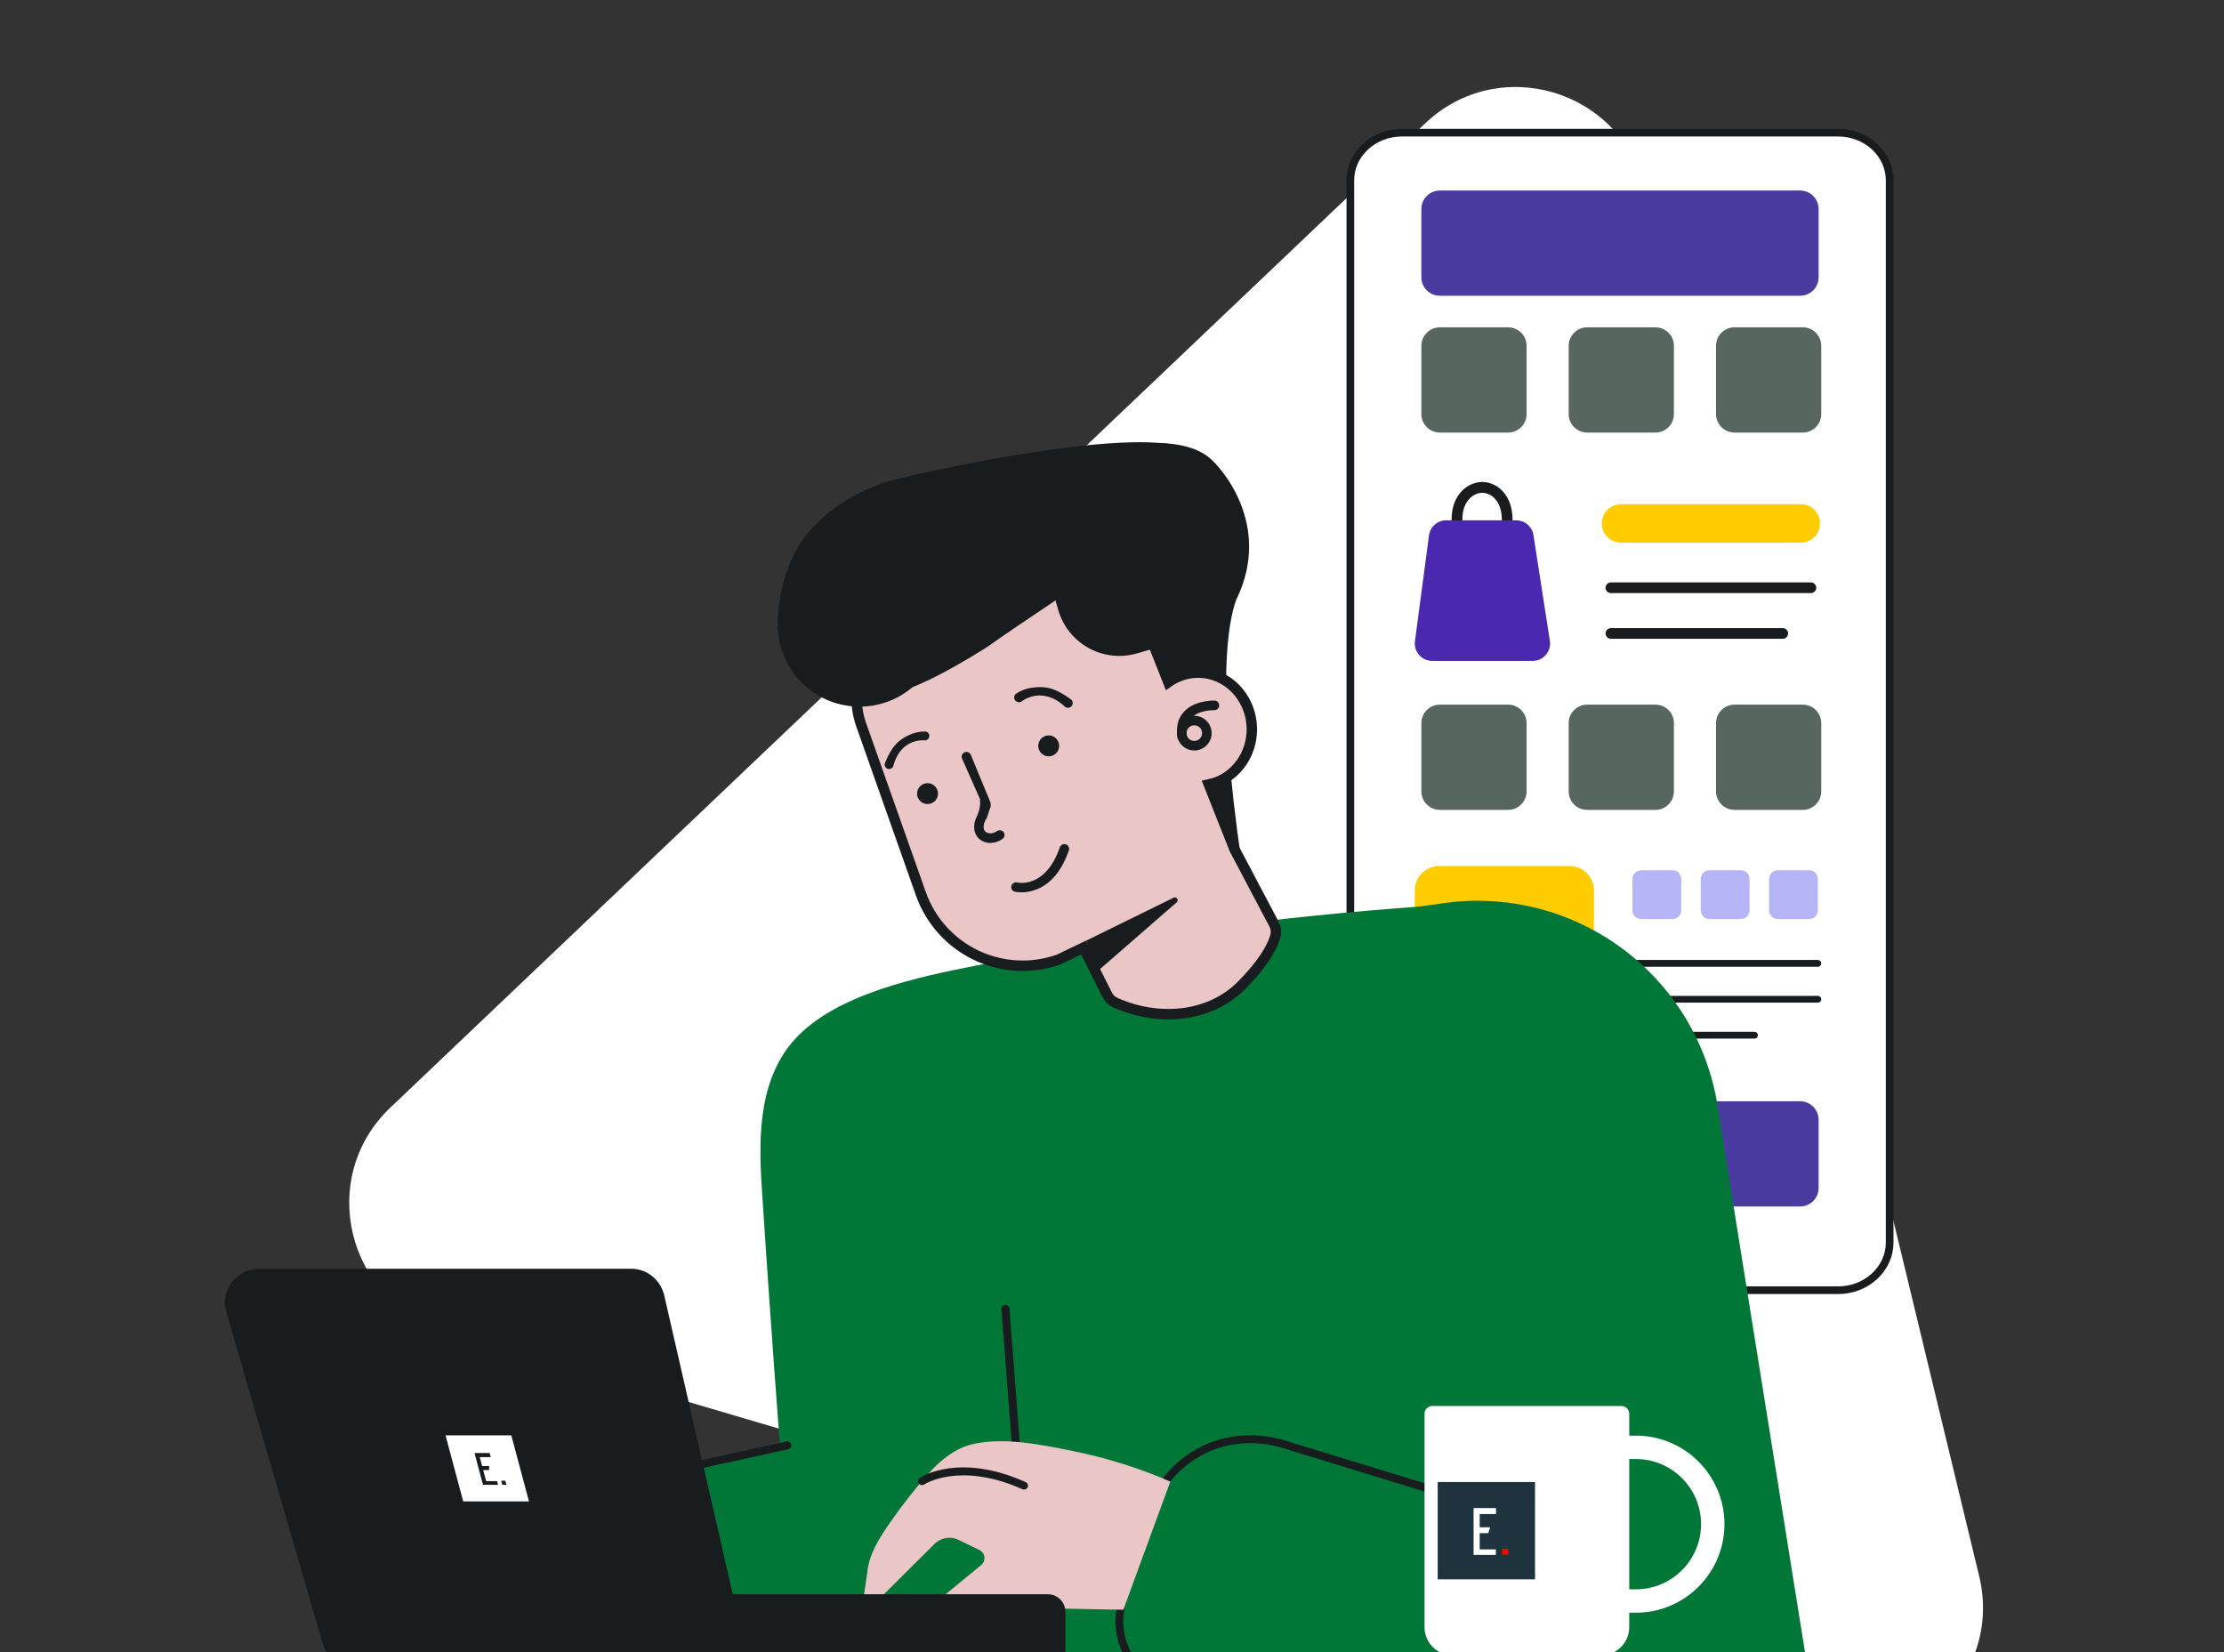<?xml version="1.0" encoding="UTF-8"?> <svg xmlns="http://www.w3.org/2000/svg" width="700" height="520" viewBox="0 0 700 520" fill="none"><rect x="0" y="0" width="700" height="520" fill="#333333" stroke="none"/><g clip-path="url(#clip0_6115_30961)"><g clip-path="url(#clip1_6115_30961)"><g clip-path="url(#clip2_6115_30961)"><path d="M448.543 38.851L122.849 348.62C99.684 370.652 109.052 409.5 139.72 418.547L570.834 545.723C601.503 554.776 630.459 527.261 622.956 496.149L517.537 59.205C510.041 28.127 471.709 16.819 448.543 38.851Z" fill="white"></path><path d="M578.56 406.092H441.22C436.926 406.081 432.812 404.501 429.775 401.698C426.739 398.895 425.027 395.096 425.014 391.131V56.714C425.025 52.748 426.737 48.948 429.773 46.144C432.81 43.339 436.925 41.759 441.22 41.748H578.56C582.854 41.759 586.969 43.339 590.005 46.144C593.042 48.948 594.753 52.748 594.765 56.714V391.131C594.752 395.096 593.04 398.895 590.003 401.698C586.967 404.501 582.853 406.081 578.56 406.092Z" fill="white" stroke="#191C1F" stroke-width="2.41"></path><path d="M474.67 103.024H453.196C449.978 103.024 447.372 105.631 447.372 108.848V130.322C447.372 133.538 449.978 136.146 453.196 136.146H474.67C477.886 136.146 480.494 133.538 480.494 130.322V108.848C480.494 105.631 477.886 103.024 474.67 103.024Z" fill="#57665E"></path><path d="M474.67 221.781H453.196C449.978 221.781 447.372 224.388 447.372 227.605V249.079C447.372 252.295 449.978 254.903 453.196 254.903H474.67C477.886 254.903 480.494 252.295 480.494 249.079V227.605C480.494 224.388 477.886 221.781 474.67 221.781Z" fill="#57665E"></path><path d="M566.584 59.965H453.196C449.978 59.965 447.372 62.572 447.372 65.789V87.263C447.372 90.479 449.978 93.087 453.196 93.087H566.584C569.8 93.087 572.408 90.479 572.408 87.263V65.789C572.408 62.572 569.8 59.965 566.584 59.965Z" fill="#493BA0"></path><path d="M566.584 346.616H453.196C449.978 346.616 447.372 349.224 447.372 352.44V373.915C447.372 377.131 449.978 379.739 453.196 379.739H566.584C569.8 379.739 572.408 377.131 572.408 373.915V352.44C572.408 349.224 569.8 346.616 566.584 346.616Z" fill="#493BA0"></path><path d="M521.041 103.024H499.567C496.349 103.024 493.743 105.631 493.743 108.848V130.322C493.743 133.538 496.349 136.146 499.567 136.146H521.041C524.257 136.146 526.865 133.538 526.865 130.322V108.848C526.865 105.631 524.257 103.024 521.041 103.024Z" fill="#57665E"></path><path d="M521.041 221.781H499.567C496.349 221.781 493.743 224.388 493.743 227.605V249.079C493.743 252.295 496.349 254.903 499.567 254.903H521.041C524.257 254.903 526.865 252.295 526.865 249.079V227.605C526.865 224.388 524.257 221.781 521.041 221.781Z" fill="#57665E"></path><path d="M567.412 103.024H545.938C542.722 103.024 540.114 105.631 540.114 108.848V130.322C540.114 133.538 542.722 136.146 545.938 136.146H567.412C570.628 136.146 573.236 133.538 573.236 130.322V108.848C573.236 105.631 570.628 103.024 567.412 103.024Z" fill="#57665E"></path><path d="M567.412 221.781H545.938C542.722 221.781 540.114 224.388 540.114 227.605V249.079C540.114 252.295 542.722 254.903 545.938 254.903H567.412C570.628 254.903 573.236 252.295 573.236 249.079V227.605C573.236 224.388 570.628 221.781 567.412 221.781Z" fill="#57665E"></path><path d="M494.039 272.581H452.964C448.734 272.581 445.304 276.01 445.304 280.241V328.47C445.304 332.701 448.734 336.131 452.964 336.131H494.039C498.271 336.131 501.7 332.701 501.7 328.47V280.241C501.7 276.01 498.271 272.581 494.039 272.581Z" fill="#FFCC00"></path><path d="M474.572 306.625H472.437V336.137H474.572V306.625Z" fill="#191C1F"></path><path d="M526.455 273.916H516.515C515.026 273.916 513.819 275.122 513.819 276.612V286.552C513.819 288.041 515.026 289.248 516.515 289.248H526.455C527.944 289.248 529.151 288.041 529.151 286.552V276.612C529.151 275.122 527.944 273.916 526.455 273.916Z" fill="#B5B4F7"></path><path d="M547.96 273.916H538.02C536.53 273.916 535.324 275.122 535.324 276.612V286.552C535.324 288.041 536.53 289.248 538.02 289.248H547.96C549.449 289.248 550.656 288.041 550.656 286.552V276.612C550.656 275.122 549.449 273.916 547.96 273.916Z" fill="#B5B4F7"></path><path d="M569.469 273.916H559.528C558.04 273.916 556.833 275.122 556.833 276.612V286.552C556.833 288.041 558.04 289.248 559.528 289.248H569.469C570.958 289.248 572.165 288.041 572.165 286.552V276.612C572.165 275.122 570.958 273.916 569.469 273.916Z" fill="#B5B4F7"></path><path d="M572.169 304.281H514.88C514.597 304.281 514.325 304.169 514.125 303.969C513.925 303.769 513.813 303.497 513.813 303.214C513.813 302.93 513.925 302.659 514.125 302.459C514.325 302.259 514.597 302.146 514.88 302.146H572.169C572.452 302.146 572.723 302.259 572.923 302.459C573.124 302.659 573.236 302.93 573.236 303.214C573.236 303.497 573.124 303.769 572.923 303.969C572.723 304.169 572.452 304.281 572.169 304.281Z" fill="#191C1F"></path><path d="M572.169 315.582H514.88C514.597 315.582 514.325 315.47 514.125 315.27C513.925 315.069 513.813 314.798 513.813 314.515C513.813 314.232 513.925 313.96 514.125 313.76C514.325 313.559 514.597 313.447 514.88 313.447H572.169C572.452 313.447 572.723 313.559 572.923 313.76C573.124 313.96 573.236 314.232 573.236 314.515C573.236 314.798 573.124 315.069 572.923 315.27C572.723 315.47 572.452 315.582 572.169 315.582Z" fill="#191C1F"></path><path d="M552.231 326.884H514.861C514.577 326.884 514.306 326.772 514.106 326.572C513.905 326.371 513.792 326.1 513.792 325.817C513.792 325.534 513.905 325.262 514.106 325.062C514.306 324.861 514.577 324.749 514.861 324.749H552.231C552.514 324.749 552.786 324.861 552.986 325.062C553.186 325.262 553.298 325.534 553.298 325.817C553.298 326.1 553.186 326.371 552.986 326.572C552.786 326.772 552.514 326.884 552.231 326.884Z" fill="#191C1F"></path><path d="M484.14 306.624H462.743C462.519 306.624 462.297 306.58 462.09 306.494C461.883 306.408 461.695 306.283 461.537 306.124C461.379 305.965 461.253 305.776 461.168 305.569C461.083 305.362 461.039 305.14 461.04 304.916V294.095C461.04 293.839 461.142 293.592 461.323 293.412C461.504 293.23 461.75 293.129 462.007 293.129H484.871C484.999 293.128 485.125 293.153 485.243 293.2C485.361 293.249 485.468 293.32 485.558 293.409C485.648 293.5 485.72 293.606 485.769 293.723C485.817 293.841 485.843 293.968 485.843 294.095V304.916C485.844 305.14 485.8 305.362 485.715 305.569C485.63 305.776 485.504 305.965 485.346 306.124C485.188 306.283 485 306.408 484.792 306.494C484.586 306.58 484.364 306.624 484.14 306.624Z" fill="white"></path><path d="M473.442 297.005C480.29 297.005 485.843 295.27 485.843 293.129C485.843 290.988 480.29 289.253 473.442 289.253C466.592 289.253 461.04 290.988 461.04 293.129C461.04 295.27 466.592 297.005 473.442 297.005Z" fill="#191C1F"></path><path d="M458.582 165.444C458.137 165.444 457.71 165.267 457.395 164.952C457.08 164.636 456.903 164.209 456.903 163.763C456.794 158.995 458.582 156.136 460.076 154.581C460.9 153.7 461.889 152.992 462.987 152.496C464.085 151.999 465.269 151.725 466.473 151.688C467.648 151.703 468.809 151.951 469.888 152.417C470.967 152.883 471.943 153.559 472.761 154.404C474.305 155.96 476.119 158.835 476.068 163.746C476.068 164.192 475.891 164.62 475.576 164.935C475.262 165.25 474.835 165.428 474.389 165.428C473.944 165.428 473.517 165.25 473.202 164.935C472.887 164.62 472.71 164.192 472.71 163.746C472.71 160.786 471.946 158.39 470.385 156.826C469.372 155.771 467.992 155.15 466.532 155.093C465.003 155.168 463.563 155.838 462.519 156.96C461 158.533 460.227 160.87 460.295 163.687C460.3 163.908 460.262 164.128 460.183 164.334C460.104 164.54 459.985 164.729 459.833 164.889C459.681 165.049 459.499 165.177 459.297 165.267C459.095 165.356 458.878 165.405 458.658 165.411L458.582 165.444Z" fill="#191C1F"></path><path d="M482.433 208.017H450.752C449.972 208.012 449.203 207.841 448.495 207.515C447.787 207.189 447.156 206.715 446.645 206.125C446.135 205.536 445.755 204.844 445.532 204.095C445.31 203.347 445.249 202.56 445.354 201.787L449.77 168.531C449.939 167.215 450.579 166.006 451.573 165.129C452.566 164.252 453.843 163.766 455.167 163.763H477.27C478.573 163.77 479.831 164.242 480.817 165.094C481.803 165.946 482.454 167.123 482.651 168.413L487.814 201.669C487.939 202.45 487.893 203.249 487.681 204.011C487.468 204.773 487.093 205.48 486.582 206.083C486.071 206.686 485.435 207.172 484.719 207.505C484.003 207.839 483.223 208.014 482.433 208.017Z" fill="#4A28B0"></path><path d="M566.8 158.693H510.211C506.873 158.693 504.167 161.401 504.167 164.743C504.167 168.084 506.873 170.793 510.211 170.793H566.8C570.138 170.793 572.844 168.084 572.844 164.743C572.844 161.401 570.138 158.693 566.8 158.693Z" fill="#FFCC00"></path><path d="M569.982 186.676H507.022C506.576 186.676 506.149 186.499 505.834 186.184C505.52 185.868 505.343 185.441 505.343 184.995C505.343 184.549 505.52 184.121 505.834 183.806C506.149 183.49 506.576 183.313 507.022 183.313H569.982C570.427 183.313 570.854 183.49 571.169 183.806C571.484 184.121 571.66 184.549 571.66 184.995C571.66 185.441 571.484 185.868 571.169 186.184C570.854 186.499 570.427 186.676 569.982 186.676Z" fill="#191C1F"></path><path d="M561.117 201.055H507.039C506.593 201.055 506.166 200.877 505.851 200.562C505.537 200.247 505.36 199.819 505.36 199.373C505.36 198.927 505.537 198.499 505.851 198.184C506.166 197.868 506.593 197.691 507.039 197.691H561.117C561.562 197.691 561.989 197.868 562.304 198.184C562.619 198.499 562.796 198.927 562.796 199.373C562.796 199.819 562.619 200.247 562.304 200.562C561.989 200.877 561.562 201.055 561.117 201.055Z" fill="#191C1F"></path></g><path d="M252.047 533.831L332.873 535.931L506.245 540.448C489.859 455.174 473.474 369.902 457.088 284.632C410.519 287.588 364.174 293.393 318.314 302.014C317.35 302.195 313.135 302.767 307.534 303.843C289.731 307.381 263.045 312.681 249.969 327.33C237.872 340.88 238.911 360.745 239.905 375.937C243.021 423.55 246.861 476.056 252.047 533.831Z" fill="#017737"></path><path d="M572.482 547.223L468.599 574.752L403.055 291.648L454.183 284.286C473.731 281.477 493.607 286.339 509.652 297.853C525.697 309.367 536.666 326.641 540.263 346.059L572.482 547.223Z" fill="#017737"></path><path d="M389.118 271.634C363.058 271.512 340.742 252.168 336.322 225.86L325.226 159.885L348.177 141.114C350.783 140.733 370.014 136.272 380.057 143.599C384.049 146.494 400.711 165.128 389.118 188.728C386.681 195.352 382.541 215.225 390.821 271.634C387.719 274.165 393.007 270.685 389.118 271.634Z" fill="#191C1F"></path><path d="M351.783 174.462L367.724 214.7C370.325 212.863 373.421 211.817 376.638 211.718L376.643 211.718L377.082 211.711C386.29 211.698 393.744 219.439 394.014 229.021C394.261 237.747 388.459 245.263 380.478 246.918L388.58 267.345L400.998 290.869L401.104 291.079C401.614 292.136 401.744 293.34 401.466 294.486L401.459 294.514C400.426 298.472 396.795 304.189 390.487 310.409C380.901 319.884 365.152 321.876 351.007 315.561L351.004 315.559C349.925 315.075 349.048 314.23 348.525 313.17L341.027 298.254L333.317 301.965L333.235 302.003L333.15 302.033C324.931 304.927 315.926 304.549 307.992 300.998L307.228 300.644C299.112 296.767 292.866 289.829 289.859 281.352L289.858 281.35L271.061 228.135L270.86 227.546C269.896 224.588 269.485 221.475 269.65 218.365L269.69 217.743C269.931 214.641 270.744 211.608 272.087 208.798L272.362 208.239C273.773 205.466 275.684 202.975 278.001 200.894L278.469 200.483C280.834 198.461 283.553 196.891 286.491 195.855L349.712 173.52L351.202 172.994L351.783 174.462Z" fill="#EAC6C6" stroke="#191C1F" stroke-width="3.28"></path><path d="M341.789 296.106L369.396 282.544C369.579 282.457 369.787 282.436 369.983 282.484C370.18 282.532 370.355 282.646 370.478 282.807C370.601 282.968 370.666 283.166 370.66 283.368C370.655 283.571 370.581 283.766 370.45 283.92L345.692 305.483L341.789 296.106Z" fill="#191C1F"></path><path d="M376.057 236.206C374.976 236.238 373.91 235.948 372.994 235.374C372.078 234.8 371.352 233.967 370.91 232.981C370.467 231.995 370.327 230.899 370.507 229.833C370.687 228.767 371.179 227.778 371.921 226.992C372.663 226.206 373.622 225.657 374.676 225.416C375.729 225.175 376.831 225.252 377.841 225.637C378.852 226.022 379.725 226.698 380.351 227.579C380.977 228.461 381.327 229.508 381.358 230.589C381.399 232.037 380.863 233.441 379.869 234.494C378.875 235.547 377.504 236.163 376.057 236.206ZM375.834 228.293C375.347 228.306 374.875 228.462 374.477 228.743C374.08 229.024 373.774 229.416 373.6 229.871C373.426 230.325 373.391 230.821 373.499 231.296C373.607 231.771 373.853 232.203 374.207 232.537C374.561 232.871 375.006 233.093 375.486 233.174C375.966 233.255 376.459 233.192 376.903 232.993C377.347 232.793 377.722 232.466 377.98 232.053C378.238 231.641 378.367 231.16 378.352 230.674C378.334 230.024 378.058 229.408 377.586 228.962C377.114 228.516 376.483 228.275 375.834 228.293Z" fill="#191C1F"></path><path d="M372.124 233.271C371.753 233.284 371.391 233.159 371.107 232.922C370.823 232.684 370.636 232.35 370.583 231.983C370.108 228.74 370.778 226.09 372.572 224.091C375.94 220.334 382.036 220.5 382.292 220.508C382.691 220.522 383.068 220.694 383.341 220.986C383.614 221.278 383.759 221.666 383.746 222.065C383.732 222.464 383.56 222.842 383.268 223.115C382.976 223.387 382.588 223.533 382.189 223.519C382.144 223.52 377.222 223.396 374.802 226.104C373.621 227.423 373.22 229.202 373.557 231.553C373.612 231.946 373.51 232.346 373.273 232.664C373.035 232.982 372.681 233.193 372.289 233.251L372.124 233.271Z" fill="#191C1F"></path><path d="M325.098 280.333C323.24 280.896 321.274 281.01 319.363 280.665C318.991 280.556 318.675 280.308 318.482 279.972C318.288 279.636 318.232 279.238 318.325 278.861C318.418 278.485 318.653 278.159 318.98 277.951C319.308 277.744 319.703 277.671 320.083 277.748C320.467 277.832 329.062 279.7 333.552 266.76C333.61 266.565 333.706 266.383 333.836 266.227C333.966 266.07 334.126 265.941 334.307 265.848C334.488 265.755 334.686 265.7 334.889 265.685C335.092 265.671 335.295 265.698 335.488 265.765C335.68 265.832 335.856 265.937 336.007 266.074C336.157 266.211 336.278 266.377 336.363 266.562C336.447 266.747 336.493 266.948 336.497 267.151C336.502 267.354 336.465 267.557 336.389 267.745C333.478 276.142 328.809 279.257 325.098 280.333Z" fill="#191C1F"></path><path d="M325.166 216.407C323.236 216.622 321.385 217.292 319.765 218.363C319.466 218.609 319.274 218.962 319.228 219.347C319.183 219.732 319.288 220.12 319.522 220.429C319.756 220.739 320.1 220.946 320.483 221.007C320.866 221.069 321.258 220.98 321.577 220.759C321.897 220.53 327.889 215.863 334.975 222.235C335.105 222.391 335.265 222.52 335.446 222.613C335.627 222.706 335.825 222.761 336.028 222.775C336.231 222.789 336.434 222.762 336.627 222.695C336.819 222.629 336.995 222.523 337.146 222.386C337.296 222.249 337.417 222.083 337.501 221.898C337.585 221.712 337.631 221.512 337.635 221.309C337.64 221.105 337.603 220.903 337.527 220.714C337.451 220.526 337.338 220.354 337.194 220.211C332.029 216.407 329.001 215.933 325.166 216.407Z" fill="#191C1F"></path><path d="M286.064 231.379C287.689 230.592 289.479 230.201 291.285 230.241C291.643 230.286 291.969 230.469 292.196 230.749C292.422 231.03 292.532 231.387 292.501 231.747C292.47 232.106 292.302 232.44 292.031 232.678C291.76 232.916 291.408 233.041 291.047 233.025C290.682 233.004 283.65 232.301 281.232 240.83C281.208 241.018 281.145 241.199 281.049 241.362C280.953 241.525 280.824 241.666 280.671 241.778C280.519 241.89 280.345 241.969 280.16 242.012C279.976 242.055 279.785 242.059 279.598 242.026C279.412 241.993 279.235 241.922 279.076 241.818C278.918 241.714 278.783 241.579 278.679 241.421C278.574 241.263 278.503 241.085 278.469 240.899C278.435 240.713 278.44 240.522 278.482 240.337C280.661 234.782 282.81 232.907 286.064 231.379Z" fill="#191C1F"></path><path d="M330.171 238.048C331.989 237.996 333.421 236.481 333.369 234.664C333.318 232.846 331.803 231.414 329.985 231.465C328.168 231.517 326.736 233.032 326.787 234.849C326.838 236.667 328.353 238.099 330.171 238.048Z" fill="#191C1F"></path><path d="M292.033 253.073C293.851 253.022 295.283 251.507 295.232 249.689C295.18 247.871 293.665 246.439 291.848 246.491C290.03 246.542 288.598 248.057 288.649 249.875C288.701 251.692 290.216 253.124 292.033 253.073Z" fill="#191C1F"></path><path d="M311.931 265.311C311.165 265.353 310.399 265.227 309.687 264.941C308.975 264.656 308.333 264.219 307.808 263.66C306.254 261.876 306.439 259.367 307.108 257.761C307.586 256.636 308.838 254.346 308.424 251.448L302.756 238.648C302.632 238.285 302.652 237.888 302.811 237.539C302.97 237.189 303.257 236.914 303.612 236.77C303.968 236.625 304.365 236.622 304.723 236.761C305.081 236.9 305.372 237.17 305.537 237.517L311.804 252.69L311.804 253.932C311.39 254.76 310.908 256.83 310.494 257.658C310.16 257.967 310.048 258.465 309.862 258.879C309.608 259.481 309.323 260.827 310.029 261.619C310.736 262.412 312.313 262.608 313.744 261.627C313.905 261.502 314.09 261.41 314.288 261.358C314.486 261.306 314.692 261.295 314.894 261.325C315.096 261.356 315.29 261.427 315.463 261.535C315.637 261.643 315.787 261.785 315.904 261.952C316.021 262.12 316.102 262.31 316.143 262.51C316.184 262.71 316.184 262.917 316.142 263.117C316.101 263.317 316.019 263.507 315.902 263.674C315.785 263.841 315.635 263.983 315.461 264.091C314.427 264.83 313.201 265.254 311.931 265.311Z" fill="#191C1F"></path><path d="M310.768 203.608C332.029 188.291 381.329 159.255 377.987 145.255C374.645 131.255 305.97 145.096 282.76 150.637C259.55 156.177 237.217 178.791 262.691 188.291C266.033 202.291 251.708 240.895 310.768 203.608Z" fill="#191C1F"></path><path d="M376.582 200.222L357.867 205.653C352.773 207.13 347.301 206.524 342.655 203.967C338.008 201.41 334.567 197.113 333.088 192.019L328.681 176.833L366.602 165.829L376.582 200.222Z" fill="#191C1F"></path><path d="M271.265 222.4C285.474 221.999 296.668 210.155 296.267 195.946C295.866 181.737 280.408 161.001 266.199 161.402C251.99 161.803 244.41 183.188 244.811 197.398C245.212 211.607 257.056 222.801 271.265 222.4Z" fill="#191C1F"></path><path d="M193.413 527.242L187.037 503.446C184.835 495.229 185.988 486.474 190.241 479.107C194.494 471.74 201.5 466.365 209.717 464.163L316.594 435.526C325.568 433.121 335.13 434.38 343.176 439.025C351.222 443.671 357.093 451.322 359.498 460.296C363.187 474.065 361.256 488.736 354.128 501.081C347.001 513.426 335.261 522.434 321.492 526.123L232.694 549.917C224.479 552.118 215.725 550.966 208.358 546.714C200.992 542.462 195.616 535.458 193.413 527.242Z" fill="#017737"></path><path d="M248.978 455.366C248.905 455.561 248.784 455.736 248.627 455.873C248.469 456.01 248.281 456.106 248.077 456.152L215.712 463.253C211.803 463.981 202.079 466.623 195.118 475.524C191.706 479.934 189.456 485.13 188.574 490.636C188.551 490.802 188.495 490.963 188.41 491.107C188.324 491.252 188.21 491.378 188.075 491.478C187.94 491.578 187.786 491.65 187.623 491.69C187.459 491.73 187.29 491.737 187.124 491.71C186.958 491.683 186.799 491.623 186.656 491.534C186.514 491.445 186.39 491.328 186.293 491.191C186.197 491.053 186.128 490.898 186.093 490.733C186.057 490.569 186.054 490.399 186.085 490.234C187.033 484.31 189.456 478.719 193.132 473.978C200.62 464.392 211.061 461.562 215.197 460.784L247.51 453.698C247.835 453.623 248.177 453.68 248.461 453.857C248.744 454.034 248.945 454.316 249.021 454.642C249.078 454.882 249.063 455.134 248.978 455.366Z" fill="#191C1F"></path><path d="M315.695 411.004C315.53 411.132 315.4 411.299 315.316 411.49C315.232 411.681 315.196 411.89 315.213 412.098L321.126 489.372C321.596 493.321 321.973 503.389 315.552 512.688C312.359 517.259 308.07 520.956 303.078 523.439C302.926 523.511 302.79 523.612 302.677 523.737C302.564 523.862 302.478 524.008 302.423 524.167C302.367 524.326 302.345 524.494 302.355 524.662C302.366 524.829 302.41 524.993 302.485 525.144C302.56 525.294 302.665 525.428 302.792 525.538C302.92 525.647 303.068 525.73 303.228 525.782C303.388 525.833 303.557 525.852 303.725 525.837C303.892 525.822 304.055 525.774 304.204 525.695C309.576 523.025 314.19 519.045 317.619 514.122C324.538 504.117 324.126 493.308 323.636 489.128L317.725 411.908C317.699 411.575 317.543 411.266 317.289 411.048C317.036 410.83 316.707 410.722 316.374 410.747C316.127 410.764 315.891 410.854 315.695 411.004Z" fill="#191C1F"></path><path d="M290.55 535.047C290.476 535.242 290.355 535.416 290.198 535.554C290.041 535.691 289.852 535.787 289.649 535.833L247.208 545.605C245.478 546 243.649 546.479 241.453 547.109C225.816 551.585 217.394 549.934 216.572 549.754C197.346 546.803 193.714 533.51 193.587 532.951C193.504 532.627 193.552 532.282 193.722 531.994C193.892 531.705 194.17 531.496 194.494 531.413C194.819 531.329 195.163 531.377 195.451 531.548C195.74 531.718 195.949 531.995 196.033 532.32C196.167 532.841 199.467 544.596 217 547.268L217.088 547.301C217.165 547.33 225.338 549.11 240.743 544.729C243.001 544.095 244.858 543.579 246.625 543.192L289.068 533.414C289.291 533.362 289.523 533.371 289.741 533.441C289.958 533.511 290.153 533.639 290.304 533.811C290.454 533.983 290.555 534.193 290.596 534.418C290.636 534.643 290.615 534.874 290.534 535.088L290.55 535.047Z" fill="#191C1F"></path><path d="M149.206 542.582L142.471 560.537C141.989 561.792 141.65 563.097 141.463 564.428C141.123 567.128 141.297 570.775 144.981 570.663C145.796 570.623 146.594 570.421 147.33 570.068C148.065 569.714 148.721 569.217 149.261 568.605C153.871 563.494 170.43 545.521 176.919 542.582L195.603 532.261L188.13 489.363C177.494 490.587 167.014 492.913 156.858 496.302C147.181 499.54 135.216 503.434 127.617 510.501C123.469 514.378 121.27 519.97 120.134 525.422C118.762 532.03 117.801 538.716 117.256 545.443C116.798 551.331 116.417 557.389 118.975 562.92L122.152 570.892C122.288 571.278 122.546 571.609 122.887 571.836C123.229 572.063 123.634 572.173 124.043 572.149C124.452 572.126 124.842 571.97 125.155 571.706C125.468 571.441 125.687 571.082 125.778 570.683L132.948 544.193C133.314 542.843 134.09 541.64 135.17 540.752C136.25 539.864 137.58 539.334 138.975 539.236L146.345 538.722C146.823 538.688 147.302 538.775 147.737 538.976C148.172 539.176 148.549 539.483 148.834 539.868C149.119 540.252 149.303 540.703 149.368 541.177C149.433 541.652 149.377 542.135 149.206 542.582Z" fill="#EAC6C6"></path><path d="M149.566 514.25C149.485 514.47 149.344 514.662 149.159 514.805C148.974 514.949 148.753 515.038 148.521 515.063C137.223 516.212 130.225 520.077 126.345 523.099C122.154 526.354 120.621 529.381 120.608 529.417C120.459 529.718 120.196 529.947 119.877 530.054C119.558 530.161 119.21 530.138 118.909 529.988C118.608 529.839 118.379 529.576 118.272 529.257C118.165 528.938 118.188 528.59 118.338 528.289C118.618 527.721 125.207 514.949 148.26 512.582C148.592 512.548 148.925 512.647 149.184 512.858C149.443 513.069 149.608 513.374 149.642 513.707C149.659 513.891 149.633 514.077 149.566 514.25Z" fill="#191C1F"></path><path d="M354.174 501.296L360.469 477.814C362.642 469.705 367.282 462.614 373.366 458.1C379.451 453.586 386.483 452.018 392.915 453.742L476.574 476.167C483.599 478.05 489.393 483.374 492.682 490.967C495.97 498.56 496.484 507.801 494.111 516.657C490.469 530.244 482.694 542.127 472.498 549.691C462.301 557.256 450.518 559.883 439.74 556.994L370.232 538.362C363.801 536.639 358.497 531.765 355.486 524.814C352.474 517.863 352.003 509.403 354.174 501.296Z" fill="#017737"></path><path d="M479.367 478.369C479.208 478.5 479.018 478.589 478.816 478.629C478.614 478.668 478.405 478.657 478.209 478.596L405.087 456.189C401.387 454.883 391.775 452.342 381.433 456.513C376.341 458.598 371.854 461.928 368.383 466.197C368.281 466.328 368.155 466.438 368.01 466.519C367.865 466.601 367.706 466.652 367.541 466.671C367.376 466.69 367.209 466.676 367.05 466.629C366.891 466.582 366.742 466.504 366.614 466.4C366.485 466.295 366.379 466.165 366.301 466.019C366.223 465.872 366.175 465.712 366.161 465.546C366.146 465.381 366.164 465.215 366.215 465.056C366.265 464.898 366.347 464.752 366.455 464.626C370.188 460.031 375.018 456.45 380.499 454.212C391.628 449.715 401.947 452.449 405.865 453.826L478.935 476.219C479.251 476.315 479.514 476.533 479.669 476.824C479.824 477.115 479.857 477.456 479.761 477.771C479.691 478.005 479.554 478.213 479.367 478.369Z" fill="#191C1F"></path><path d="M433.332 555.9C433.173 556.031 432.984 556.121 432.781 556.16C432.579 556.2 432.37 556.189 432.174 556.128L391.083 543.535C389.41 543.018 387.611 542.525 385.423 541.98C369.852 538.089 363.469 532.521 362.856 531.962C347.882 519.952 351.339 506.8 351.506 506.26C351.595 505.942 351.806 505.671 352.094 505.509C352.382 505.346 352.722 505.305 353.041 505.393C353.359 505.481 353.629 505.693 353.792 505.981C353.954 506.268 353.996 506.609 353.908 506.927C353.765 507.439 350.784 519.112 364.448 530.048L364.508 530.121C364.559 530.183 370.665 535.737 385.992 539.596C388.234 540.168 390.075 540.643 391.777 541.185L432.872 553.774C433.088 553.839 433.282 553.962 433.433 554.129C433.584 554.297 433.688 554.502 433.731 554.723C433.775 554.944 433.758 555.173 433.682 555.386C433.605 555.598 433.473 555.785 433.298 555.928L433.332 555.9Z" fill="#191C1F"></path><path d="M308.827 492.589L294.211 504.608C293.18 505.442 292.247 506.391 291.43 507.435C289.807 509.575 288.155 512.778 291.36 514.5C292.075 514.869 292.857 515.09 293.66 515.151C294.463 515.211 295.269 515.11 296.032 514.854C302.494 512.761 325.514 505.574 332.509 506.265L353.57 506.665L368.353 466.318C358.66 462.116 348.556 458.931 338.205 456.816C328.337 454.807 316.191 452.231 306.21 454.519C300.752 455.786 296.113 459.479 292.452 463.577C288.019 468.547 283.898 473.787 280.112 479.266C276.815 484.072 273.501 489.061 272.956 495.05L271.737 503.43C271.664 503.827 271.721 504.238 271.9 504.6C272.08 504.962 272.372 505.256 272.733 505.438C273.094 505.619 273.505 505.679 273.902 505.607C274.3 505.536 274.664 505.337 274.939 505.041L294.139 485.942C295.118 484.969 296.375 484.324 297.736 484.098C299.097 483.872 300.495 484.075 301.736 484.68L308.288 487.878C308.713 488.085 309.078 488.396 309.351 488.782C309.624 489.167 309.795 489.616 309.849 490.085C309.903 490.555 309.838 491.03 309.659 491.468C309.48 491.905 309.194 492.291 308.827 492.589Z" fill="#EAC6C6"></path><path d="M323.116 468.555C322.938 468.702 322.723 468.797 322.494 468.829C322.266 468.86 322.033 468.827 321.822 468.734C311.601 464.14 303.713 463.99 298.906 464.657C293.718 465.371 290.914 467.202 290.886 467.226C290.609 467.409 290.271 467.475 289.946 467.41C289.621 467.344 289.335 467.152 289.152 466.875C288.968 466.599 288.902 466.261 288.968 465.936C289.034 465.611 289.226 465.325 289.502 465.142C290.022 464.795 301.955 457.132 322.823 466.485C323.124 466.62 323.359 466.869 323.477 467.177C323.594 467.485 323.584 467.827 323.45 468.128C323.373 468.295 323.259 468.441 323.116 468.555Z" fill="#191C1F"></path><path d="M329.826 502.321C331.061 502.321 332.249 502.787 333.162 503.625L333.341 503.798C334.275 504.745 334.801 506.032 334.801 507.375V519.398C334.802 519.98 334.703 520.557 334.511 521.104L334.423 521.336C334.204 521.874 333.896 522.369 333.513 522.799L333.344 522.979C332.882 523.448 332.333 523.821 331.73 524.074C331.126 524.328 330.479 524.459 329.826 524.459H224.541V502.321H329.826Z" fill="#191C1F" stroke="#191C1F" stroke-width="1.075"></path><path d="M81.555 399.871H198.534C200.681 399.846 202.777 400.513 204.523 401.77L204.868 402.03C206.567 403.365 207.802 405.212 208.4 407.302L208.512 407.723L235.278 524.457H111.919C109.862 524.477 107.85 523.865 106.146 522.704L105.81 522.464C104.148 521.231 102.894 519.518 102.211 517.551L102.082 517.155L71.715 412.694C69.854 406.281 74.746 399.872 81.555 399.871Z" fill="#191C1F" stroke="#191C1F" stroke-width="1.075"></path><g clip-path="url(#clip3_6115_30961)"><path d="M166.501 472.569H145.8L140.228 451.774H160.929L166.501 472.569ZM149.351 457.336L152.033 467.346H156.771L156.456 466.174H153.018L152.087 462.699H153.928L153.975 461.44H151.75L150.995 458.623H154.461L154.117 457.336H149.351ZM157.749 466.041L158.099 467.346H159.399L159.049 466.041H157.749Z" fill="white"></path></g><path d="M514.902 451.857H512.804V444.981C512.804 443.625 511.705 442.526 510.35 442.526H450.825C449.47 442.526 448.371 443.625 448.371 444.981V512.121C448.371 517.038 452.356 521.023 457.272 521.023H503.902C508.819 521.023 512.804 517.038 512.804 512.121V507.592H514.902C530.268 507.592 542.769 495.091 542.769 479.724C542.769 464.358 530.268 451.857 514.902 451.857ZM514.902 500.229H512.804V459.22H514.902C526.208 459.22 535.407 468.418 535.407 479.725C535.407 491.031 526.208 500.229 514.902 500.229Z" fill="white"></path><g clip-path="url(#clip4_6115_30961)"><rect x="452.511" y="466.455" width="30.638" height="30.638" fill="#1F333F"></rect><path d="M463.808 474.65H470.862V476.546H465.73V480.697H469.024L468.454 482.551H465.73V487.671H470.819V489.399H463.808V474.65Z" fill="white"></path><rect x="472.785" y="487.475" width="1.924" height="1.924" fill="#FF0000"></rect></g></g></g><defs><clipPath id="clip0_6115_30961"><rect width="700" height="520" fill="white"></rect></clipPath><clipPath id="clip1_6115_30961"><rect width="993.665" height="520.018" fill="white" transform="translate(-147 0.345)"></rect></clipPath><clipPath id="clip2_6115_30961"><rect width="698.05" height="518.551" fill="white" transform="translate(1.222 1.457)"></rect></clipPath><clipPath id="clip3_6115_30961"><rect width="20.701" height="21.529" fill="white" transform="matrix(1 0 0.259 0.966 140.229 451.779)"></rect></clipPath><clipPath id="clip4_6115_30961"><rect width="30.638" height="30.638" fill="white" transform="translate(452.511 466.455)"></rect></clipPath></defs></svg> 